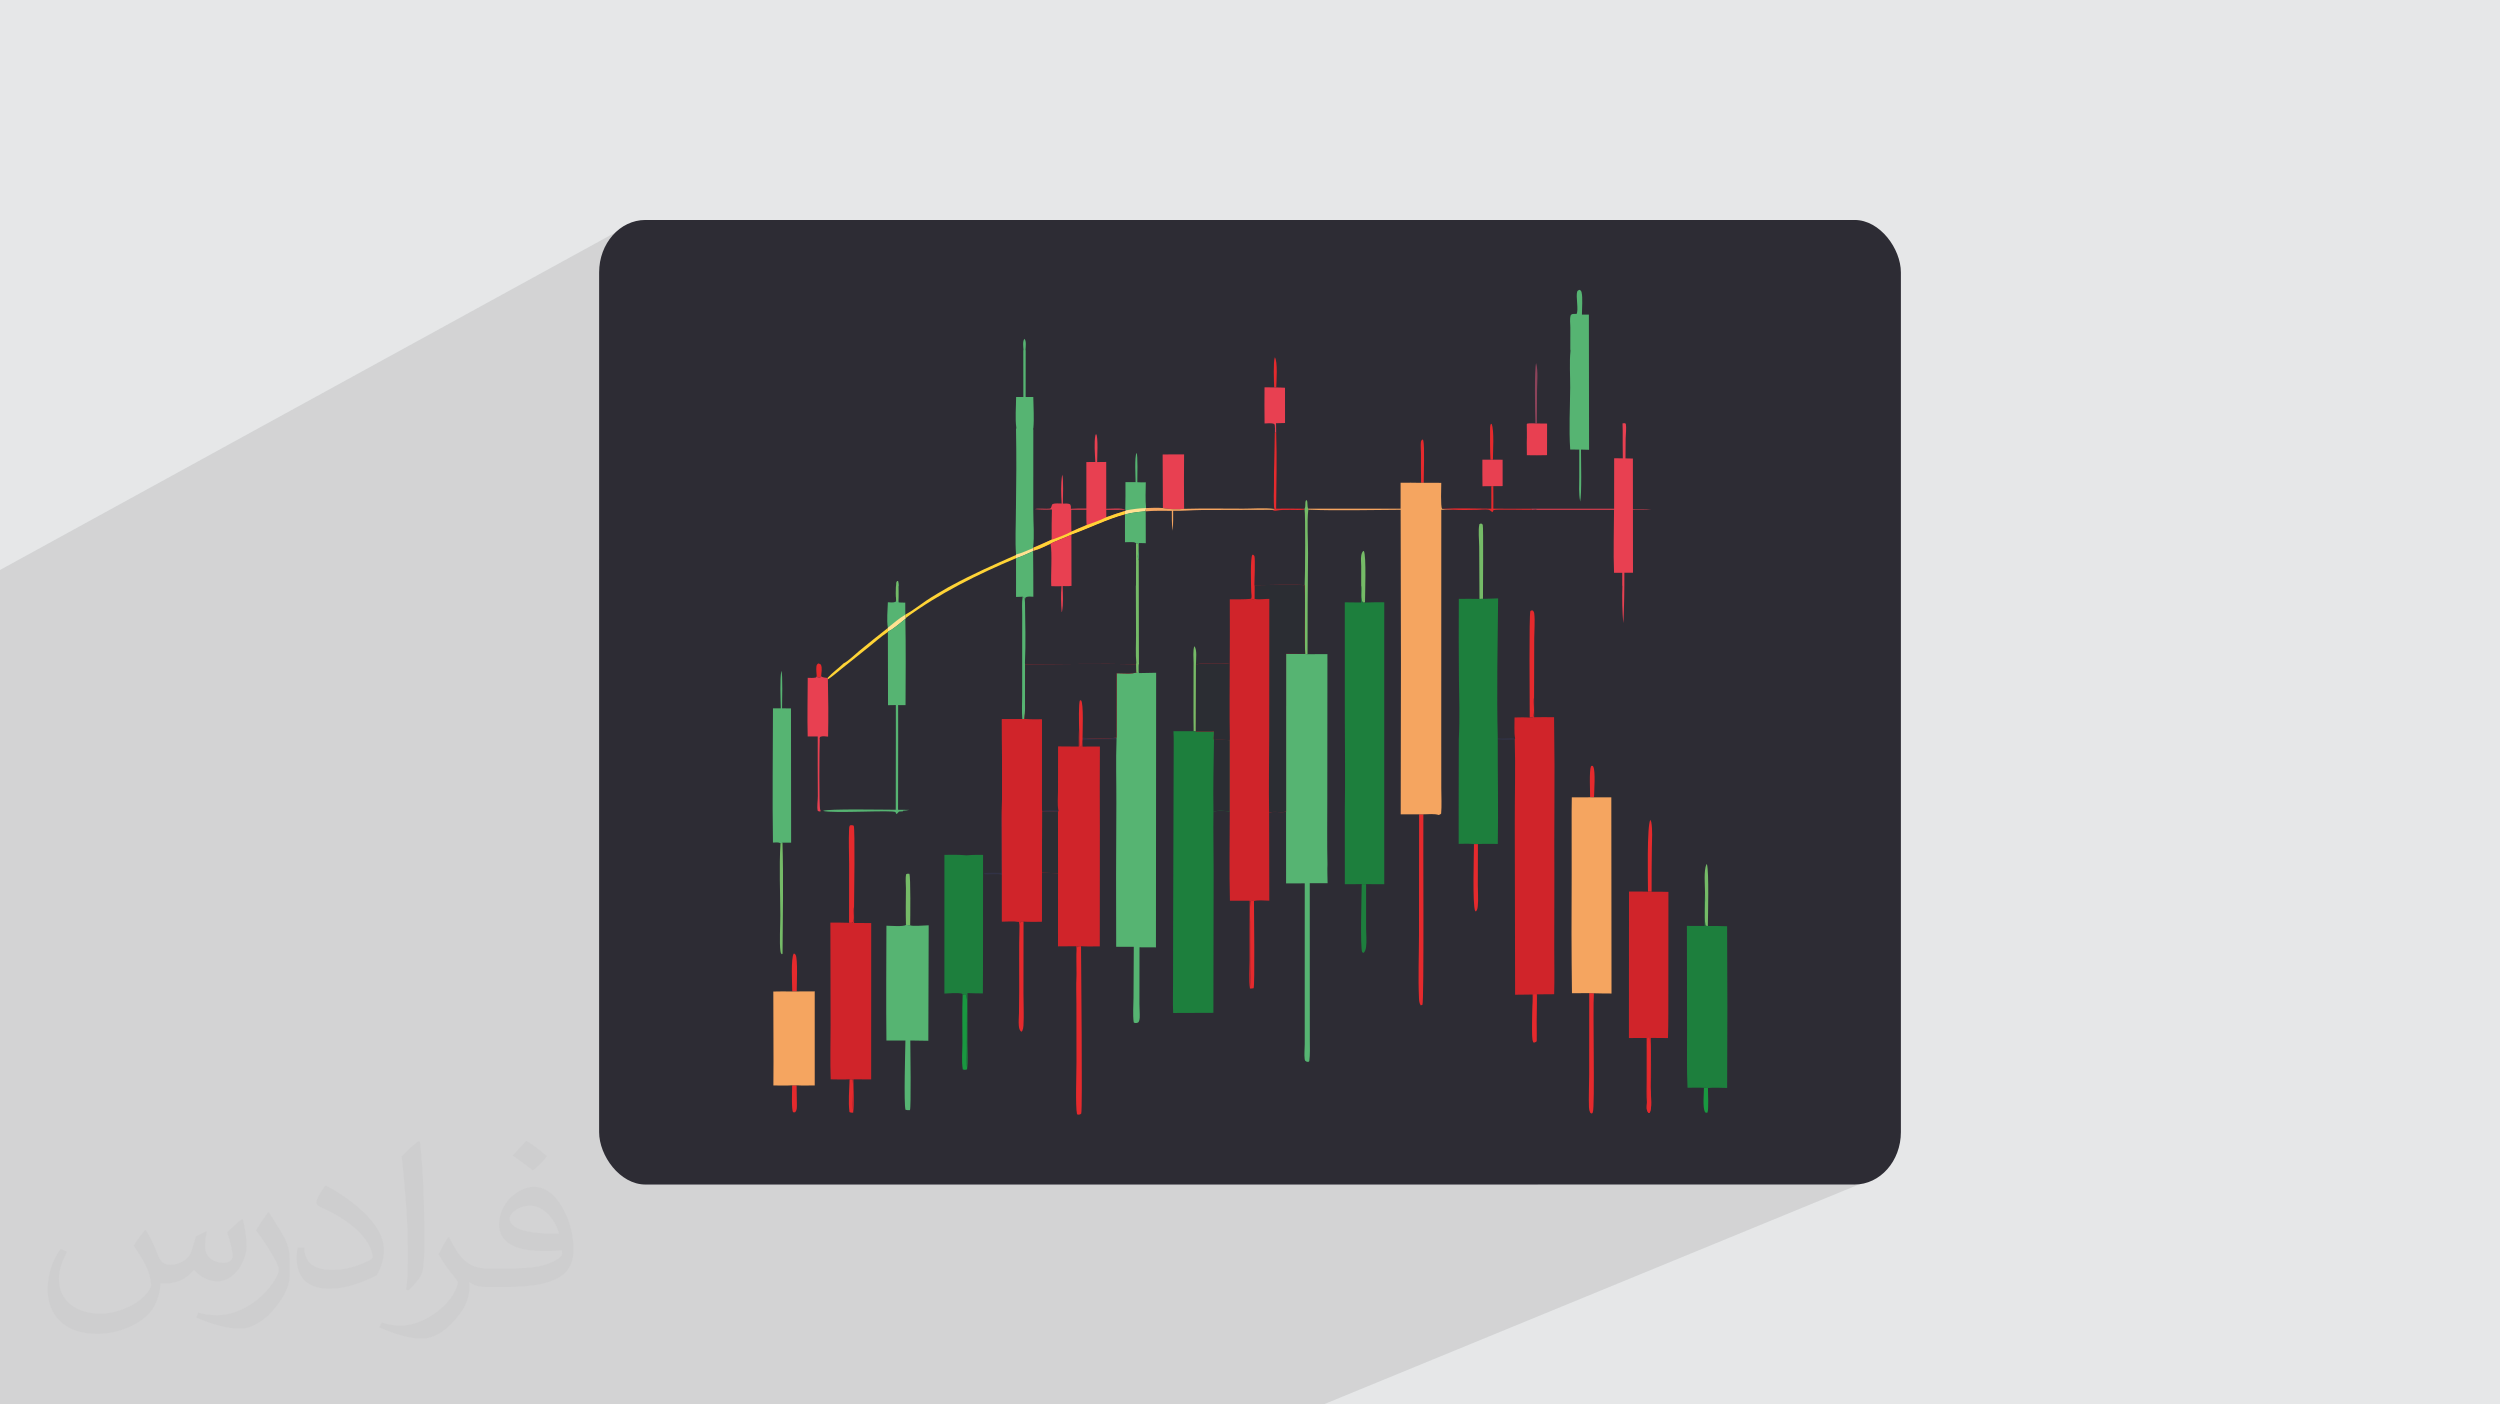 <?xml version="1.0" encoding="UTF-8"?>
<!DOCTYPE svg PUBLIC "-//W3C//DTD SVG 1.0//EN" "http://www.w3.org/TR/2001/REC-SVG-20010904/DTD/svg10.dtd">
<!-- Creator: CorelDRAW -->
<svg xmlns="http://www.w3.org/2000/svg" xml:space="preserve" width="94.192mm" height="52.917mm" version="1.0" style="shape-rendering:geometricPrecision; text-rendering:geometricPrecision; image-rendering:optimizeQuality; fill-rule:evenodd; clip-rule:evenodd"
viewBox="0 0 9404.92 5283.66"
 xmlns:xlink="http://www.w3.org/1999/xlink"
 xmlns:xodm="http://www.corel.com/coreldraw/odm/2003">
 <defs>
  <style type="text/css">
   <![CDATA[
    .fil3 {fill:#2D2C34}
    .fil11 {fill:#FFE191;fill-rule:nonzero}
    .fil15 {fill:#FFD436;fill-rule:nonzero}
    .fil14 {fill:#F5A560;fill-rule:nonzero}
    .fil12 {fill:#E84051;fill-rule:nonzero}
    .fil5 {fill:#E52A2D;fill-rule:nonzero}
    .fil16 {fill:#D0242A;fill-rule:nonzero}
    .fil7 {fill:#8C435A;fill-rule:nonzero}
    .fil8 {fill:#75BB67;fill-rule:nonzero}
    .fil10 {fill:#56B472;fill-rule:nonzero}
    .fil6 {fill:#199840;fill-rule:nonzero}
    .fil17 {fill:#2B2D33;fill-rule:nonzero}
    .fil13 {fill:#2D2C34;fill-rule:nonzero}
    .fil9 {fill:#1D7F3D;fill-rule:nonzero}
    .fil4 {fill:#313246;fill-rule:nonzero}
    .fil2 {fill:#373435;fill-opacity:0.031}
    .fil1 {fill:#2B2A29;fill-opacity:0.102}
    .fil0 {fill:#E6E7E8}
   ]]>
  </style>
 </defs>
 <g id="Layer_x0020_1">
  <polygon class="fil0" points="-0,0 9404.92,0 9404.92,5283.66 -0,5283.66 "/>
  <polygon class="fil1" points="-0,3870.75 -0,3867.21 -0,3854.7 -0,3850.6 -0,3824.77 -0,3815.14 -0,3801.63 -0,3800.02 -0,3767.59 -0,3723.25 -0,3722.24 -0,3658.14 -0,3600 -0,3594.04 -0,3486.78 -0,3473.51 -0,3469.44 -0,3456.76 -0,3315.74 -0,3311.42 -0,3272.84 -0,2144.2 2357.24,851.4 2340.98,861.31 2325.79,872.68 2311.76,885.43 2299.01,899.46 2287.64,914.65 2277.73,930.91 2269.39,948.13 2262.74,966.24 2257.86,985.09 2254.86,1004.62 2253.84,1024.71 2253.84,2104.24 3853.95,1274.6 3856.41,1278.4 3857.99,1283.05 3858.84,1288.28 3859.13,1293.87 3859.02,1299.58 3858.68,1305.17 3858.27,1310.41 3857.97,1315.05 3858.6,1319.48 3858.47,1493.48 3887.18,1493.39 3887.28,1500.66 3887.44,1507.98 3887.65,1515.35 3887.88,1522.75 3888.12,1530.18 3888.36,1537.64 3888.58,1545.11 3888.76,1552.59 3888.91,1560.07 3888.99,1567.53 3888.99,1574.97 3888.91,1582.38 3888.72,1589.76 3888.42,1597.1 3887.98,1604.38 3887.39,1611.6 3896.24,1611.74 3905.11,1611.82 3913.97,1611.83 3922.84,1611.79 3931.73,1611.71 3940.61,1611.59 3949.5,1611.44 3958.4,1611.27 3967.28,1611.08 3976.18,1610.9 3985.07,1610.71 3993.95,1610.54 4002.84,1610.38 4011.73,1610.25 4020.59,1610.16 4029.46,1610.11 4270.05,1609.67 4795.93,1343.92 4797.84,1347.52 4799.4,1352.37 4800.65,1358.3 4801.6,1365.14 4802.3,1372.73 4802.77,1380.89 4803.03,1389.47 4803.13,1398.28 4803.08,1407.18 4802.91,1415.99 4802.67,1424.53 4802.36,1432.65 4802.03,1440.19 4801.7,1446.96 4801.41,1452.81 4801.17,1457.57 4805.29,1457.68 4809.41,1457.77 4813.53,1457.86 4817.67,1457.97 4821.79,1458.09 4825.91,1458.25 4830.03,1458.45 4834.14,1458.71 4834.25,1591.34 4800.67,1608.11 4801.02,1627.51 4801.56,1645.3 4801.84,1657.68 5938.29,1091.84 5939.63,1091.26 5941,1090.74 5942.37,1090.26 5944,1091.23 5945.36,1092.16 5946.49,1093.1 5947.41,1094.09 5948.17,1095.23 5948.82,1096.55 5949.38,1098.12 5949.91,1099.99 5951.37,1108.29 5952.16,1118.17 5952.43,1129.13 5952.33,1140.7 5952,1152.41 5951.59,1163.75 5951.27,1174.25 5951.16,1183.43 5977.34,1183.54 5977.93,1653.77 6103.86,1592.75 6105.97,1592.43 6107.7,1592.15 6109.16,1591.96 6110.47,1591.91 6111.73,1592.06 6113.05,1592.46 6114.54,1593.17 6116.31,1594.22 6117.07,1600.82 6117.4,1607.64 6117.39,1614.6 6117.15,1621.62 6116.76,1628.68 6116.33,1635.67 6115.93,1642.55 6115.68,1649.25 6115.52,1658.65 6115.44,1668.05 6115.41,1677.46 6115.41,1686.87 6115.4,1696.27 6115.36,1705.68 6115.26,1715.08 6115.07,1724.48 6142.89,1725.04 6143.05,1915.11 6151.47,1915.17 6160.01,1915.14 6168.62,1915.08 6177.27,1915.07 6185.89,1915.17 6194.47,1915.43 6202.95,1915.93 6211.3,1916.73 6143.11,1949.19 6143.26,2154.56 6110.85,2169.84 6110.86,2178.29 6110.83,2190.13 6110.77,2201.98 6110.68,2213.82 6110.55,2225.66 6110.38,2237.5 6110.17,2249.34 6109.93,2261.19 6109.66,2273.03 6109.34,2284.86 6109,2296.7 6108.61,2308.55 6108.19,2320.38 6107.74,2332.22 6107.25,2344.05 5771.5,2500.98 5771.17,2622.94 5771.42,2698.26 5780.78,2698.17 5790.14,2698.06 5799.52,2697.95 5808.89,2697.86 5818.26,2697.81 5827.63,2697.84 5836.99,2697.97 5846.35,2698.21 5846.51,2709.38 5846.67,2720.56 5846.82,2731.73 5846.95,2742.92 5847.09,2754.09 5847.21,2765.26 5847.32,2776.45 5847.43,2787.62 5847.53,2798.79 5847.62,2809.98 5847.71,2821.15 5847.78,2832.33 5847.85,2843.51 5847.91,2854.68 5847.96,2865.86 5848.01,2877.03 5848.05,2888.22 5848.07,2899.39 5848.09,2910.56 5848.11,2921.75 5848.11,2932.92 5848.11,2944.1 5848.11,2944.77 5988.81,2880.56 5990.24,2881.09 5991.25,2881.42 5991.95,2881.66 5992.44,2881.89 5992.79,2882.22 5993.12,2882.73 5993.52,2883.52 5994.08,2884.71 5995.52,2888.71 5996.66,2893.82 5997.53,2899.91 5998.16,2906.83 5998.57,2914.43 5998.79,2922.55 5998.84,2931.04 5998.77,2939.76 5998.58,2948.56 5998.33,2957.27 5998.02,2965.76 5997.69,2973.87 5997.37,2981.45 5997.08,2988.35 5996.85,2994.41 5996.72,2999.5 6061.75,2999.63 6061.9,3149.86 6208.6,3083.93 6211.21,3090.65 6211.76,3090.4 6213.54,3102.67 6214.63,3115.13 6215.17,3127.74 6215.29,3140.44 6215.13,3153.15 6214.81,3165.82 6214.47,3178.39 6214.26,3190.8 6214.17,3201.03 6214.06,3211.28 6213.95,3221.52 6213.84,3231.77 6213.73,3242.01 6213.63,3252.26 6213.52,3262.5 6213.43,3272.75 6213.34,3282.99 6213.27,3293.23 6213.22,3303.48 6213.18,3313.72 6213.16,3323.97 6213.17,3334.2 6213.2,3342.63 6419.45,3251.16 6421.62,3252.23 6422.96,3258.82 6424.03,3268.24 6424.88,3280.11 6425.52,3294.05 6425.97,3309.67 6426.26,3326.6 6426.4,3344.46 6426.41,3362.85 6426.33,3381.4 6426.18,3399.73 6425.96,3417.46 6425.72,3434.19 6425.47,3449.57 6425.23,3463.19 6425.03,3474.68 6424.88,3483.66 6433.96,3483.58 6443.02,3483.55 6452.07,3483.56 6461.12,3483.62 6470.16,3483.74 6479.21,3483.92 6488.27,3484.17 6497.33,3484.49 6497.44,3503.51 6497.55,3522.52 6497.65,3541.53 6497.74,3560.54 6497.83,3579.54 6497.91,3598.55 6497.98,3617.56 6498.04,3636.57 6498.1,3655.59 6498.15,3674.6 6498.19,3693.61 6498.23,3712.62 6498.26,3731.62 6498.28,3750.63 6498.29,3769.64 6498.3,3788.65 6498.3,3807.67 6498.29,3826.68 6498.28,3845.69 6498.25,3864.7 6498.22,3883.71 6498.19,3902.72 6498.14,3921.72 6498.09,3940.73 6498.04,3959.75 6497.97,3978.76 6497.9,3997.77 6497.82,4016.78 6497.73,4035.79 6497.64,4054.8 6497.54,4073.81 6497.43,4092.82 6425.94,4123.11 6426.04,4126.76 6426.3,4141.53 6426.3,4156.03 6425.9,4169.04 6424.95,4179.36 6423.31,4185.77 5782.99,4456.16 6953.87,4456.16 6973.96,4455.15 6993.49,4452.14 7012.34,4447.26 7030.45,4440.61 4978.47,5283.66 3823.42,5283.66 3686.73,5283.66 3620.46,5283.66 3619.33,5283.66 3616.33,5283.66 3603.95,5283.66 3528.69,5283.66 3442.14,5283.66 3420.39,5283.66 3415.18,5283.66 3382.33,5283.66 3112.29,5283.66 3069.72,5283.66 3008.75,5283.66 2996.16,5283.66 2691.13,5283.66 2639.72,5283.66 2639.17,5283.66 2633.58,5283.66 2621.03,5283.66 2516.48,5283.66 2485.56,5283.66 2453.53,5283.66 2436.3,5283.66 2384.47,5283.66 2331.3,5283.66 2327.23,5283.66 2323.75,5283.66 2317.03,5283.66 2305.55,5283.66 2304.48,5283.66 2265.64,5283.66 2254.58,5283.66 2244.55,5283.66 2044.79,5283.66 2003.65,5283.66 2001.15,5283.66 1965.89,5283.66 1951.4,5283.66 1919.51,5283.66 1861.24,5283.66 1848.33,5283.66 1840.8,5283.66 1839.3,5283.66 1836.71,5283.66 1782.9,5283.66 1616.06,5283.66 1613.6,5283.66 1575.39,5283.66 1531.83,5283.66 1414.69,5283.66 1393.3,5283.66 1380.16,5283.66 1347.02,5283.66 1333.23,5283.66 1329.96,5283.66 1314.35,5283.66 1311.47,5283.66 1288.61,5283.66 1238.79,5283.66 1228.57,5283.66 1225.69,5283.66 1167.09,5283.66 1101.39,5283.66 1100.31,5283.66 1071.78,5283.66 1051.62,5283.66 1018.5,5283.66 982.57,5283.66 980.14,5283.66 963.58,5283.66 960.71,5283.66 947.4,5283.66 938.72,5283.66 916.73,5283.66 903.76,5283.66 899.22,5283.66 887,5283.66 864.67,5283.66 864.12,5283.66 837.13,5283.66 821.88,5283.66 799.55,5283.66 765.89,5283.66 764.19,5283.66 735.78,5283.66 731.78,5283.66 726.83,5283.66 723.14,5283.66 716.1,5283.66 699.93,5283.66 672.43,5283.66 639.44,5283.66 632.06,5283.66 605.55,5283.66 593.17,5283.66 590.86,5283.66 582.09,5283.66 573.65,5283.66 573.02,5283.66 572.71,5283.66 570.36,5283.66 559.4,5283.66 543.26,5283.66 542.83,5283.66 536.81,5283.66 536.29,5283.66 532.04,5283.66 528.87,5283.66 516.03,5283.66 510.72,5283.66 501.91,5283.66 479.06,5283.66 453.49,5283.66 445.72,5283.66 444.87,5283.66 393.35,5283.66 389.51,5283.66 388.89,5283.66 373.17,5283.66 342.49,5283.66 328,5283.66 319.53,5283.66 319.05,5283.66 293.3,5283.66 286.99,5283.66 282.33,5283.66 280.69,5283.66 274.25,5283.66 250.77,5283.66 225.48,5283.66 223.38,5283.66 214.73,5283.66 185.57,5283.66 180.66,5283.66 173.35,5283.66 128.65,5283.66 122.83,5283.66 84.47,5283.66 44.08,5283.66 37.6,5283.66 34.44,5283.66 11.92,5283.66 -0,5283.66 -0,5278.79 -0,5274.75 -0,5259.68 -0,5255.96 -0,5255.89 -0,5213.61 -0,5198.51 -0,5189.02 -0,5164.75 -0,5150.38 -0,5135.66 -0,5128.59 -0,5122.94 -0,5121.02 -0,5112.83 -0,5097.63 -0,5091.18 -0,5082.82 -0,5082.79 -0,5066.41 -0,5060.11 -0,5058.91 -0,5053.86 -0,5050.05 -0,5036.91 -0,5032.52 -0,5032.05 -0,5019.88 -0,5019.07 -0,5016.95 -0,5006.32 -0,4998.72 -0,4991.62 -0,4988.27 -0,4982.78 -0,4981.63 -0,4980.77 -0,4974.07 -0,4967.33 -0,4967.05 -0,4961.5 -0,4951.34 -0,4948.39 -0,4944.97 -0,4943.28 -0,4941.27 -0,4939.6 -0,4937.65 -0,4937.61 -0,4936.15 -0,4925.96 -0,4919.62 -0,4915.26 -0,4915.2 -0,4914.38 -0,4912.15 -0,4908.02 -0,4904.25 -0,4904 -0,4898.76 -0,4891.05 -0,4886.68 -0,4873.4 -0,4870.34 -0,4866.38 -0,4854.43 -0,4851.85 -0,4845.72 -0,4844.08 -0,4842.04 -0,4814 -0,4810.71 -0,4806.25 -0,4806.12 -0,4790.41 -0,4787.54 -0,4783.96 -0,4775.21 -0,4760.33 -0,4759.59 -0,4756.65 -0,4753.29 -0,4752.63 -0,4752.61 -0,4737.6 -0,4736.54 -0,4735.57 -0,4734.79 -0,4733.99 -0,4730.54 -0,4729.86 -0,4727.64 -0,4724.25 -0,4719.05 -0,4715.79 -0,4697.68 -0,4692.49 -0,4691.48 -0,4689.04 -0,4685.83 -0,4684.96 -0,4684.82 -0,4684.18 -0,4680.58 -0,4680.18 -0,4672.49 -0,4670.64 -0,4668.78 -0,4668.6 -0,4668.58 -0,4667.5 -0,4667.46 -0,4664.29 -0,4664.15 -0,4661.24 -0,4656.24 -0,4653.91 -0,4653.32 -0,4650.37 -0,4646.24 -0,4634.65 -0,4629.7 -0,4629.43 -0,4624.88 -0,4621.72 -0,4607.7 -0,4604.12 -0,4602.37 -0,4602 -0,4600.87 -0,4600.06 -0,4599.85 -0,4598.5 -0,4595.78 -0,4593.28 -0,4592.77 -0,4592.75 -0,4583.69 -0,4576.29 -0,4575.65 -0,4575 -0,4572.51 -0,4571.52 -0,4570.29 -0,4570.13 -0,4568.32 -0,4567.89 -0,4567.15 -0,4566.15 -0,4565.69 -0,4564.42 -0,4558.5 -0,4557.12 -0,4557.03 -0,4551.1 -0,4550.92 -0,4550.57 -0,4548.52 -0,4548.09 -0,4546.34 -0,4545.86 -0,4544.12 -0,4543.75 -0,4542.13 -0,4540.96 -0,4539.97 -0,4537 -0,4534.89 -0,4534.72 -0,4533.59 -0,4525.2 -0,4502.47 -0,4499.95 -0,4497.41 -0,4495.18 -0,4479.42 -0,4477.21 -0,4475.45 -0,4463.87 -0,4459.89 -0,4457.27 -0,4447.04 -0,4432.07 -0,4428.86 -0,4425.78 -0,4424.89 -0,4415.49 -0,4412.32 -0,4400.89 -0,4400.17 -0,4398.35 -0,4392.39 -0,4391.59 -0,4390.03 -0,4384.93 -0,4380.16 -0,4345.1 -0,4342.95 -0,4331.21 -0,4327.71 -0,4324.85 -0,4323.92 -0,4321.8 -0,4311.29 -0,4307.22 -0,4301.91 -0,4301.38 -0,4298.79 -0,4297.67 -0,4296.05 -0,4290.06 -0,4288.61 -0,4283.88 -0,4275.49 -0,4275.02 -0,4272.85 -0,4272.18 -0,4268.01 -0,4221.5 -0,4217.52 -0,4195.45 -0,4185.83 -0,4181.11 -0,4179.26 -0,4175.21 -0,4175.14 -0,4174.5 -0,4174.48 -0,4173.82 -0,4168.14 -0,4162.88 -0,4161.07 -0,4160.1 -0,4159.48 -0,4157.8 -0,4157.68 -0,4157.47 -0,4155.9 -0,4149.97 -0,4144.48 -0,4139.31 -0,4137.8 -0,4133.18 -0,4123.79 -0,4123.3 -0,4122.52 -0,4121.47 -0,4119.99 -0,4115.96 -0,4111.68 -0,4109.58 -0,4107.91 -0,4101.96 -0,4096.55 -0,4088.8 -0,4085.2 -0,4082.01 -0,4081.54 -0,4079.52 -0,4074.99 -0,4071.95 -0,4067.44 -0,4066.29 -0,4061.84 -0,4060.58 -0,4059.92 -0,4057.01 -0,4048.94 -0,4048.54 -0,4043.05 -0,4041.16 -0,4039.97 -0,4039.83 -0,4031.33 -0,4030.49 -0,4029.86 -0,4028.47 -0,4027.45 -0,4026.8 -0,4025.87 -0,4023.81 -0,4021.45 -0,4021.41 -0,4021.15 -0,4018.69 -0,4018.31 -0,4016.75 -0,4016.63 -0,4016.41 -0,4014.31 -0,4012.22 -0,4011.53 -0,4011.43 -0,4011 -0,4010.82 -0,4007.34 -0,4005.99 -0,4004.63 -0,4004.05 -0,4002.29 -0,4001.76 -0,4000.95 -0,4000.7 -0,3999.09 -0,3996.12 -0,3995.79 -0,3994.68 -0,3992.03 -0,3990.94 -0,3989.8 -0,3989.45 -0,3969.55 -0,3961.88 -0,3957.78 -0,3957.31 -0,3952.65 -0,3951.88 -0,3950.39 -0,3938.5 -0,3936.16 -0,3936.1 -0,3934.67 -0,3904.3 -0,3902.65 -0,3901.33 -0,3898.67 -0,3896.22 -0,3894.47 -0,3886.45 -0,3884.91 -0,3883.58 -0,3881.08 -0,3875.01 -0,3872.16 "/>
  <path class="fil2" d="M548.54 4627.69c17.95,27.21 29.6,53.36 40.96,82.43 8.45,16.91 12.93,48.09 52.57,48.09 11.61,0 28.28,-3.42 43.06,-11.61 16.63,-8.73 29.32,-21.94 35.94,-42l15.85 -53.36 38.57 -19.02 2.64 2.64c-5.27,20.09 -6.59,39.36 -6.59,54.43 0,44.63 38.57,61.56 69.22,61.56 17.95,0 34.09,-8.73 34.09,-25.11 0,-21.13 -8.98,-57.06 -20.62,-89.29 17.95,-17.95 35.94,-35.94 56.53,-50.47l3.17 1.6c8.98,38.04 14,75.56 14,100.66 0,24.57 -10.83,51.79 -19.81,69.49 -18.49,34.87 -51.25,62.62 -90.87,62.62 -30.1,0 -63.65,-15.07 -86.66,-43.06l-1.32 0c-21.66,26.96 -55.22,51.25 -108.86,51.25l-16.63 0c-2.64,35.41 -10.29,60.49 -21.94,82.95 -31.95,62.34 -126.81,106.47 -216.1,106.47 -124.17,0 -186.51,-71.59 -186.51,-166.96 0,-58.91 19.27,-113.6 48.88,-152.42l24.29 10.04c-18.49,35.41 -30.91,68.68 -30.91,101.45 0,89.29 72.66,131.83 156.4,131.83 77.68,0 173.83,-49.41 191.28,-106.72 -6.59,-62.62 -30.1,-91.93 -66.04,-148.99 10.83,-19.02 24.83,-38.04 42.28,-58.38l3.17 0 0 0 0 0 -0.02 -0.09zm1432.13 -336.04c26.15,16.39 51.79,35.66 76.87,57.85 -14,19.81 -31.45,37.79 -53.11,53.64 -25.11,-20.34 -50.19,-37.79 -75.84,-56.27 17.42,-19.55 34.62,-38.29 52.04,-55.22l0 0 0 0 0 0 0 0 0 0 0.03 0zm13.47 244.11c-42.28,0 -76.87,27.75 -76.87,48.34 0,44.13 84.53,57.85 185.72,57.31 -12.68,-51.79 -57.06,-105.68 -108.86,-105.68l0.01 0.03zm-94.86 236.19c54.96,0 103.04,-1.6 139.74,-10.83 40.96,-10.29 75.56,-30.91 75.56,-45.17 0,-3.7 0,-8.19 -1.32,-11.89 -22.98,2.11 -49.41,2.11 -72.38,2.11 -74.49,0 -131.55,-16.91 -154.02,-58.66 -5.55,-11.61 -9.51,-24.57 -9.51,-39.36 0,-40.43 17.42,-79.79 48.09,-107 25.61,-22.45 53.89,-36.44 82.67,-36.44 52.04,0 93.51,41.75 122.57,107.54 15.85,35.94 26.68,77.4 26.68,129.72 0,34.87 -9.51,64.19 -31.17,85.85 -40.43,39.11 -114.92,53.89 -229.04,53.89l-51.79 0 0 0 -13.47 0c-28.28,0 -48.62,-5.02 -64.72,-17.42l-2.64 0c0.79,6.59 1.32,12.93 1.32,19.02 0,25.61 -8.45,58.38 -25.61,84.53 -50.72,75.3 -105.68,108.04 -153.24,108.04 -48.09,0 -107,-18.49 -160.11,-42.54l9.51 -18.49c17.17,7.13 40.96,11.89 73.7,11.89 85.85,0 198.66,-82.43 212.66,-163 -3.17,-6.59 -8.98,-15.32 -17.17,-24.57 -25.11,-29.85 -40.96,-54.68 -55.75,-80.83 12.68,-25.11 24.29,-45.17 35.13,-63.4l4.49 -0.53c36.72,74.77 69.99,117.55 144.23,117.55l11.61 0 0 0 53.89 0 0 0 0 0 0 0 0 0 0 0 0.09 0.01zm-371.98 79c6.34,-34.34 6.87,-72.91 6.87,-108.86l0 -53.36c0,-99.6 -12.68,-244.36 -22.98,-338.68 17.95,-19.27 43.06,-42 62.87,-57.31l5.81 1.6c13.47,118.62 16.63,256 16.63,383.06 0,33.3 -1.32,65.79 -4.49,89.55 -1.85,30.1 -19.27,52.83 -56.53,87.7l-8.19 -3.7zm-382.8 -157.19c1.85,46.77 24.83,83.49 105.15,83.49 49.93,0 92.19,-12.93 138.96,-35.13 8.45,-3.7 12.93,-8.73 12.93,-12.93 0,-29.32 -22.45,-68.15 -60.23,-103.55 -36.72,-33.3 -85.34,-62.62 -130.76,-82.18 -15.6,-6.59 -20.62,-13.47 -20.62,-20.09 0,-13.47 17.95,-41.75 32.77,-62.09l5.02 -0.53c52.04,27.21 110.17,67.64 153.24,112.53 39.11,41.47 63.4,83.49 63.4,129.19 0,33.81 -10.29,65.51 -26.96,95.11 -57.06,28.79 -117.83,50.72 -178.06,50.72 -73.17,0 -123.1,-34.34 -123.1,-114.92 0,-8.73 0,-22.19 3.17,-39.64l25.11 0 0 0 0 0 0 0 0 0 0 0 -0.02 0zm-132.37 -132.9l45.45 73.45c16.63,27.21 32.23,56.81 32.23,103.55l0 59.7c0,48.34 -30.91,100.13 -80.83,151.38 -39.11,34.62 -73.7,49.41 -105.68,49.41 -47.55,0 -101.98,-14.79 -164.85,-41.75l7.13 -18.49c19.81,5.27 42.79,9.77 71.06,9.77 90.36,-0.53 182.8,-66.57 225.08,-147.15 5.02,-9.26 6.87,-17.95 6.87,-24.04 0,-9.26 -5.02,-19.55 -8.98,-28.79 -22.98,-43.31 -48.62,-82.95 -76.87,-119.68 14.79,-23.25 29.6,-45.7 45.7,-67.9l3.7 0.53 0 0 0 0 0 0 0 0 0 0 -0.02 0.01z"/>
  <g id="_2917986320176">
   <rect class="fil3" x="2253.84" y="827.5" width="4897.23" height="3628.66" rx="174.24" ry="197.21"/>
   <g>
    <path class="fil4" d="M5634.52 2777.05c21.17,3.53 43.85,-1.96 65.2,1.31l-1.33 4c-21.05,0.11 -43.09,1.61 -63.99,-0.68l0.12 -4.63z"/>
    <path class="fil4" d="M4200.18 2774.64l0.26 7.04c-42.56,-1.1 -85.89,-0.09 -128.44,1.73l0.48 -7.63c31.57,2.59 98.09,4.2 127.7,-1.14z"/>
    <path class="fil5" d="M4793.42 1457.46c-0.99,-20.27 -3.76,-99.07 2.51,-113.55 11.16,15.62 6.28,91.48 5.24,113.66l-7.75 -0.11z"/>
    <path class="fil6" d="M6410.18 4092.34l15.01 0.6c0.04,16.61 3.57,82.02 -1.88,92.83 -4.93,0.77 -4.84,0.89 -9.07,-1.75 -9.58,-17.7 -4.06,-69.01 -4.06,-91.68z"/>
    <path class="fil5" d="M5605.6 1609.42c0.3,-5.82 0.66,-9.7 2.94,-15.18l3.17 0.93c10.09,24.94 4.56,104.76 4.59,134.22l-9.32 -0.05c-1.93,-37.2 -1.33,-74.63 -1.43,-111.88l0.05 -8.04z"/>
    <path class="fil7" d="M5776.08 1592.14c-1.19,-31.1 -4.21,-207.77 2.8,-226.04 8.19,31.09 3.69,69.57 3.45,101.77l-0.63 125.18c-11.89,0.09 -25.74,-1.06 -37.31,1.4l1.68 -1.66c8.85,-2.81 20.74,-0.97 30.01,-0.65z"/>
    <path class="fil5" d="M3196.15 4060.2c4.41,-0.09 8.45,-1.38 11.82,1.64 3.71,41.23 -2.18,82.94 1.64,124.12 -5.45,-0.07 -9.03,0.12 -13.99,-2.45 -4.8,-38.9 -0.73,-83.98 0.53,-123.31z"/>
    <path class="fil5" d="M5346.1 1816.44c-0.54,-36.99 -0.7,-73.98 -0.47,-110.97 0.02,-13.39 -1.85,-28.02 -0.42,-41.2 0.62,-5.7 1.73,-6.86 5.35,-11.04 3.9,2.08 2.77,0.59 4.05,5.05 5.16,17.81 1.37,130.2 1.39,157.86l-9.91 0.3z"/>
    <path class="fil5" d="M2980.15 4082.97l16.67 0.06c0.03,23.25 0.8,46.46 0.98,69.7 0.08,10.77 1.16,23.7 -6.82,31.79l-7.15 -0.22c-7.24,-7.58 -3.8,-85.55 -3.68,-101.34z"/>
    <path class="fil5" d="M5981.96 2999.37c-0.02,-23.8 -3.75,-99.43 3.23,-116.63l3.62 -2.18c4.43,1.76 3.46,0.4 5.26,4.15 8.56,18 3.07,90.53 2.65,114.79l-14.76 -0.13z"/>
    <path class="fil5" d="M5610.23 1829.1l7.46 -0.16c0.45,28.23 0.5,56.46 0.17,84.7l143 0.24 1.84 3.82c-25.95,1.07 -130.57,-2.56 -144.26,1.2 -1.19,3.91 -1.33,4.95 -4.42,7.83 -4.73,-3.96 -9.67,-8.78 -16.03,-9.56 -12.64,-1.53 -27.98,0.58 -40.83,0.81 -30.05,0.55 -60.84,1.27 -90.83,-0.44 -13.84,-1.63 -27.21,0.33 -40.91,-3.41 61,-3.49 123.79,-0.5 184.94,-0.49l-0.13 -84.54z"/>
    <path class="fil5" d="M2980.47 3730.02c-0.11,-23.27 -5.99,-128.46 5.79,-142.87 4.39,0.89 4.45,1.32 6.79,4.99 8.7,13.68 4.15,113.49 4.21,137.64l-16.79 0.24z"/>
    <path class="fil8" d="M6414.14 3355.96c-0.05,-28.43 -5.25,-78.69 5.31,-104.8l2.17 1.07c7.86,26.92 3.84,190.93 3.27,231.43 -3.7,0.06 -5.92,-0.59 -9.33,-1.98 -5.14,-40.73 0.44,-84.43 -1.42,-125.72z"/>
    <path class="fil8" d="M5120.79 2203.4l0.05 -73.48c-0.12,-12.83 -1.9,-26.38 -0.01,-39.08 1,-6.75 2.83,-12.91 7.51,-17.93l2.65 0.28c9.61,17.76 4.15,165.47 4.08,193.51l-7.37 0.24c-11.01,-8.93 -4.39,-46.83 -6.59,-61.58 -0.1,-0.65 -0.21,-1.31 -0.32,-1.96z"/>
    <path class="fil8" d="M4490.2 2493.09c0.1,-16.44 -3.3,-48.14 3.24,-62.4 10.77,15.41 5.6,48.34 5.8,66.77l-0.4 254.18 -8.41 -0.89c-1.55,-73.55 0.27,-147.31 -0.4,-220.89 0.38,-12.22 0.13,-24.53 0.17,-36.77z"/>
    <path class="fil5" d="M4801.02 1627.51c3.23,94.84 0.61,191.07 -0.22,286.02 35.59,0.02 71.31,-0.69 106.88,0.3l0.11 3.39c-32.89,3.76 -74.49,-2.36 -105.35,3.66 -7.88,1.54 -9.81,0.22 -16.95,-3.02 3.11,-0.16 6.22,-0.56 9.32,-0.86l-1.09 -2.44c-5.12,-30.44 -1.72,-66.23 -1.42,-97.39l2.31 -189.97 0.63 0.11 5.79 0.19z"/>
    <path class="fil8" d="M3408.2 3479.37c-1.31,-45.94 -0.42,-92.02 -0.13,-137.98 0.1,-16.46 -2.76,-37.21 1,-53.01 5.06,-2.06 6.41,-1.81 11.9,-1.15 5.25,8.71 3.55,170.46 3.02,193.87l-15.79 -1.73z"/>
    <path class="fil5" d="M6199.66 3354.36c-0.26,-41.19 -4.45,-249.28 8.94,-270.43l3.16 8.13 0 -1.66c5.8,32.39 2.8,67.58 2.51,100.4 -0.48,54.6 -1.41,109.29 -0.99,163.88l-13.61 -0.32z"/>
    <path class="fil8" d="M2936.16 3173.24c2.45,-1.27 4.95,-2.14 7.54,-3.1 4.1,137.5 1.05,279.86 0.22,417.67l-2.44 2.08c-4.25,-3.17 -4.69,-6.24 -5.4,-11.34 -4.55,-32.59 -0.41,-98.16 -0.54,-134.17 -0.32,-89.03 -4.82,-182.58 0.62,-271.14z"/>
    <path class="fil5" d="M5545.05 3175.43l14.83 -0.14 -0.34 156.07c-0.04,25.22 2.43,52.06 -0.1,77.07 -0.71,7.07 -1.71,14.77 -6.7,20.14l-3.18 -1.12c-10.74,-22.99 -4.63,-213.05 -4.51,-252.03z"/>
    <path class="fil5" d="M3078.21 2495.67c3.51,1.33 8.71,2.1 10.3,5.66 5.26,11.83 1.66,30.02 0.57,42.67 -2.37,4.81 -2.01,3.71 -6.59,5.45 -6.32,-0.91 -6.2,-0.37 -9.99,-5.41 -0.81,-11.28 -2.35,-23.41 -1.36,-34.67 0.65,-7.36 1.44,-8.94 7.07,-13.7z"/>
    <path class="fil8" d="M5565.74 2253.12l-1.05 -196.36c-0.15,-24.6 -4.38,-61.59 0.63,-84.86 4.51,-2.79 4.38,-2.52 9.64,-1.56 1.07,1.41 2.48,2.61 3.2,4.21 2.67,6.04 0.69,255.04 0.71,278.35l-13.12 0.22z"/>
    <path class="fil9" d="M5122.71 3325.91l16.52 0.2c0.34,55.17 0.33,110.34 -0.02,165.5 -0.04,22.98 2.94,49.08 -0.18,71.61 -1.18,8.5 -3.16,14.81 -8.66,21.42l-5.96 -2.44c-7.87,-17.04 -2.05,-217.99 -1.71,-256.29z"/>
    <path class="fil6" d="M3621.42 3742.1c5.42,-1.37 8.17,-3.46 13.23,-0.6 5.99,22.75 3.04,50.86 3.01,74.43l-0.28 134.3c-0.06,23.65 -1.5,48.57 0.75,72.09 -0.69,0.4 -1.32,0.92 -2.06,1.19 -4.12,1.51 -10.5,1.5 -14.24,-0.75 -4.88,-30.71 -1.31,-66.67 -1.29,-97.94 0.04,-60.8 -1.29,-121.97 0.88,-182.71z"/>
    <path class="fil5" d="M4702.19 3718.99c2.67,-28.67 0.93,-58.8 0.91,-87.63l-0.28 -159.56c-0.1,-26.56 -1.61,-53.98 1.01,-80.4 4.61,-3.46 8.01,-2.16 13.6,-1.95 0.02,34.42 3.63,318.16 -1.33,328.28 -4.74,0.81 -9.09,1.24 -13.91,1.25z"/>
    <path class="fil8" d="M4907.68 1913.82c0.36,-0.68 0.79,-1.33 1.08,-2.05 3.79,-9.51 -0.47,-20.36 4.38,-29.73l3.4 0.16c3.93,10.01 0.21,22.66 5.16,31.42l0.22 3.85c-5.67,41.42 -0.79,118.56 -1.06,163.59 -1.3,126.66 -1.96,253.32 -1.93,379.96l-9.07 -0.86c-3.34,-86.23 1.25,-172.75 -1.63,-258.99 1.79,-29.53 3.06,-274.51 -0.46,-283.97l-0.11 -3.39z"/>
    <path class="fil5" d="M5754.81 2699.45c-0.06,-43.69 -3.09,-390.41 2.52,-400.9 4.24,-2.23 3.8,-2.8 8.85,-1.98 3.81,4.02 5.1,6.66 5.75,12.25 3.18,27.53 -0.13,64.79 -0.16,93.23l-0.59 220.89c-4.85,20.34 5.27,58.95 -5.37,75.31 -4.19,1.43 -6.59,1.76 -10.99,1.21z"/>
    <path class="fil5" d="M3835.26 3489.96c1.31,-7.7 1.04,-14.9 3.64,-22.41 5.04,-2.72 5.88,-2.13 11.64,-1.33l-0.29 269.08c-0.09,40.5 2.39,82.73 0.02,123.04 -0.43,7.43 -1.65,13.77 -4.68,20.55l-3.7 2.53c-7.09,-6.29 -8.38,-14.37 -9.19,-23.64 -1.32,-15.08 0.39,-31.35 0.68,-46.51l0.84 -85.74c0.62,-78.37 -1.4,-157.29 1.04,-235.57z"/>
    <path class="fil10" d="M3371.94 2201.4c0.39,-6.03 -0.27,-10.57 3.07,-15.75l3.67 0.88 2.26 10.74 0.07 7.44 0.06 60.97 25.45 0.61 0.1 45.61 0.08 13.47 -0.8 2.64c-19.99,15.83 -41.93,36.26 -64.73,47.63l-1.73 -12.77 0.67 -1.32c-5.18,-29.18 -0.65,-66.06 0,-95.85 9.54,0.37 20.29,2.05 29.23,-1.69l2.24 -6.48c-2.31,-16.45 -1.06,-34.15 -1.07,-50.76l1.44 -5.36z"/>
    <path class="fil8" d="M3371.94 2201.4c0.39,-6.03 -0.27,-10.57 3.07,-15.75l3.67 0.88c-0.31,17.94 5.1,61.71 -2.14,76.33l-2.65 -0.36 -2.33 -4.98c-2.31,-16.45 -1.06,-34.15 -1.07,-50.76l1.44 -5.36z"/>
    <path class="fil11" d="M3406.61 2311.9l0.08 13.47 -0.8 2.64c-19.99,15.83 -41.93,36.26 -64.73,47.63l-1.73 -12.77 0.67 -1.32c21.47,-17.19 42.68,-35.82 66.51,-49.64z"/>
    <path class="fil5" d="M3194.13 3471.59l0.27 -220.16c-0.13,-42.98 -2.2,-86.91 -0.26,-129.77 0.27,-6.09 0.03,-11.8 3.59,-16.87 5.78,-0.64 8.67,-1.28 14.01,1.58 5.37,8.93 1.6,271.02 1.25,305.69 -0.31,1.41 -0.66,2.8 -0.94,4.19 -3.16,15.41 5.18,43.88 -5.15,55.26 -4.6,0.75 -8.15,0.68 -12.77,0.09z"/>
    <path class="fil5" d="M5978.54 3736.11c5.5,0.12 12.25,-0.43 17.6,0.5 -4.45,65.17 4.61,427.63 -4.09,448.07 -1.7,3.95 -0.71,2.53 -5.18,4.4l-4.51 -3.03c-3.14,-6.59 -4.43,-12.5 -4.72,-19.82 -1.63,-40.55 0.76,-82.12 0.72,-122.8l0.19 -307.32z"/>
    <path class="fil12" d="M5616.3 1729.39c12.18,-0.14 24.33,-0.39 36.5,0.1l0.09 99.17 -35.21 0.28 -7.46 0.16 -33.15 0.11c-0.77,-33.25 -0.28,-66.61 -0.38,-99.87l30.28 0 9.32 0.05z"/>
    <path class="fil12" d="M5781.7 1593.05c12.79,0.13 25.59,0.08 38.37,0.41l-0.17 118.79c-25.27,0.72 -50.56,0.79 -75.85,0.19l-0.42 -48.87c1.12,-22.21 0.15,-44.89 0.07,-67.15l0.68 -1.98c11.57,-2.46 25.42,-1.31 37.31,-1.4z"/>
    <path class="fil13" d="M3381 2204.71c33.94,-0.17 164.18,-5.93 186.27,4.61 -27.97,16.36 -56.31,32.39 -83.22,50.46 -25.5,17.11 -50.57,37.38 -77.43,52.11l-0.1 -45.61 -25.45 -0.61 -0.06 -60.97z"/>
    <path class="fil12" d="M4793.42 1457.46l7.75 0.11c10.97,0.31 22.02,0.37 32.97,1.14l0.11 132.63 -33.87 0.84 0.64 35.33 -5.79 -0.19 0.67 -18.81c0.04,-5.84 0.6,-8.36 -2.35,-13.52 -10.76,-4.57 -24.64,-2.1 -36.3,-1.92 -0.84,-45.29 -0.35,-90.73 -0.16,-136.03l36.33 0.43z"/>
    <path class="fil5" d="M5338.61 3063.54l16.04 -0.06c-1.22,83.58 3.18,704.6 -3.57,716.74l-6.5 1.82c-5.28,-7.68 -6.02,-17.48 -6.44,-26.61 -3.63,-79.36 -0.1,-160.36 0.07,-239.87l0.41 -452.03z"/>
    <path class="fil5" d="M4049.65 3672.69c2.82,-35.8 -4.09,-75.77 2.62,-110.63 4.84,-3.35 8.76,-2.34 14.5,-2.4 0.08,65.54 6.3,614.62 0.78,629.47 -5.01,4.25 -5.71,3.88 -12.38,4.27l-3.44 -1.98c-6.61,-27.33 -2.05,-156.9 -2.08,-195.38l-0.25 -218.9c0.01,-34.51 -1.69,-70.05 0.26,-104.45z"/>
    <path class="fil12" d="M3072.5 2544.04c3.79,5.04 3.67,4.5 9.99,5.41 4.58,-1.74 4.22,-0.64 6.59,-5.45 5.96,5.67 16.1,4.91 24.14,6.43l1.29 5.21c1.64,71.63 2.17,143.9 0.73,215.54 -9.61,-0.79 -20.46,-3.03 -29.55,0.69 -3.21,4.96 -2.45,5.96 -1.88,11.94 -1.22,28.2 -2.82,251.57 1.73,262.42 0.53,1.26 1.13,2.48 1.69,3.72l-1.15 2.93c-4.29,0.12 -6.21,-0.57 -9.96,-2.61 -3.49,-17.02 0.62,-37.75 0.51,-55.49 -0.52,-74.76 -0.65,-149.51 -0.4,-224.26l-37.74 0.01c-1.99,-73.33 -0.02,-147.21 0.16,-220.6 10.46,0.29 20.94,1.23 31.17,-1.29l2.68 -4.62z"/>
    <path class="fil10" d="M3405.89 2328.01c2.3,108.12 1.09,216.51 0.7,324.65l-27.83 -0.11 0.17 124.67 -0.47 269.06 42.1 0.45c-7.87,2 -15.1,2.75 -23.19,3.2l-1.2 2.37 -14.34 0.75 -7.76 8.79 -2.37 0.02c-1.68,-4.26 -1.04,-3.1 -2.89,-6.44 -5.2,-9.46 -236.87,5.87 -272.57,-4.84 12.2,-8.78 239.37,-4.21 273.54,-4.34l0.38 -264.07 0.03 -7.17 -0.09 -122.58 -29.42 0.5 -0.5 -275.48 0.97 -1.78c22.81,-11.37 44.74,-31.8 64.73,-47.63z"/>
    <path class="fil12" d="M6103.86 1592.75c6.22,-0.86 7.26,-1.86 12.45,1.47 2.67,17.27 -0.22,37.48 -0.63,55.04 -0.56,25.06 0.04,50.17 -0.61,75.23l27.82 0.56 0.16 190.07c22.27,0.32 46.22,-0.96 68.25,1.62l-68.21 0.28 0.17 237.55 -32.46 0.04c0.35,63.18 -0.84,126.33 -3.54,189.45 -4.74,-35.29 -5.36,-101.99 -3.92,-138.45l-0.59 -3.26 0.07 -47.39 -30.83 -0.12c-3.14,-78.57 -0.16,-158.37 -0.03,-237.07l-289.45 -0.02 -5.96 -1.12 -13.84 1.08 -1.84 -3.82 311.38 0.07 0.17 -190.08 32.61 0.45c-0.89,-34.54 -0.36,-69.23 -0.48,-103.78 0.05,-9.27 -0.39,-18.54 -0.68,-27.79z"/>
    <path class="fil10" d="M2937.27 2664.68c-0.7,-33.16 -3.96,-111.34 2.12,-140.6 5.82,7.31 2.72,122.51 2.72,140.7l33.52 0.13 0.54 505.12 -32.46 0.12c-2.59,0.96 -5.09,1.83 -7.54,3.1l-1.74 -2.03c-7.47,-3.3 -18.49,-1.64 -26.61,-1.47 -2.71,-168.21 -0.04,-336.85 0.08,-505.11l29.38 0.04z"/>
    <path class="fil10" d="M5925.65 1180.81l5.21 0.35c8.68,-13.54 -3.3,-66.09 2.52,-84.15 1.37,-4.24 5.36,-5.47 9,-6.75 4.75,2.71 6.16,4.28 7.54,9.74 4.92,19.61 1.1,61.15 1.25,83.43l26.18 0.11 0.64 508.59c-10.1,-0.22 -20.27,-0.24 -30.35,-0.84 0.03,25.88 3.43,180.69 -3.4,192.09l1 2.78 0.93 -4.62 -1.92 2.76c-5.36,-28.88 -3.25,-58.23 -3.13,-87.43l-0.02 -105.48c-11.33,-0.08 -22.74,0.07 -34.05,-0.32 -5.08,-76.82 -0.6,-155.83 -0.03,-232.87 0.32,-44.26 -3.49,-95.92 1.2,-138.75l-0.8 -5.02 0.11 -81.14c0.21,-16.25 -3.46,-32.71 1.79,-48.31 5.56,-4.86 9.13,-3.78 16.35,-4.16z"/>
    <path class="fil10" d="M3850.3 1315.57c-0.64,-11.26 -4.06,-31.94 3.64,-40.97 7.93,8.83 4.55,29.09 4.02,40.45l0.63 4.43 -0.13 174 28.71 -0.09c0.41,38.59 3.76,79.88 0.22,118.21l0.88 6.12 -0.1 303.44c0.01,45.49 3.29,94.01 -0.44,139.16l-0.28 1.03 0.94 10.31 -1.91 1.71c-20.92,9.04 -42.56,20.06 -64.26,26.69l-0.43 -12.15 0.63 -1.9c-4.33,-48.81 -0.45,-116.31 -0.62,-167.51l0.16 -5.7c1.5,-98.97 2.08,-198.92 0.21,-297.86l1.25 -4.89c-5.07,-36.92 -0.99,-79.16 -0.84,-116.61l27.2 0.01 -0.23 -174.03 0.75 -3.85z"/>
    <path class="fil11" d="M3822.42 2086.01c21.95,-5.1 44.05,-16.33 65.03,-24.66l0.94 10.31 -1.91 1.71c-20.92,9.04 -42.56,20.06 -64.26,26.69l-0.43 -12.15 0.63 -1.9z"/>
    <path class="fil14" d="M2997.26 3729.78l67.7 -0.31 0.04 353.94c-22.53,-0.01 -45.73,1.03 -68.18,-0.39l-16.67 -0.06c-23.12,1.77 -47.46,0.47 -70.71,0.49 1.33,-117.74 -0.62,-235.56 -0.28,-353.32 23.81,-0.48 47.51,-0.83 71.31,-0.12l16.79 -0.24z"/>
    <path class="fil10" d="M3408.2 3479.37l15.79 1.73c10.98,4.32 55.23,0 69.73,-0.19l-1.37 434.45 -67.82 -1.04c0.35,29.92 3.43,254.64 -1.38,261.82 -6.41,0.61 -10.36,0.52 -16.57,-1.15 -7.02,-20.73 -0.92,-224.14 -0.42,-260.59l-71.47 0.09c-1.56,-143.96 -0.32,-288.07 0,-432.05 13.36,0.15 65.37,4.68 73.51,-3.09z"/>
    <path class="fil9" d="M3627.4 3217.14c5.83,0.66 10.81,1.18 16.66,0.12 18.01,-1.68 36.12,-1.25 54.19,-1.14l-0.2 412.95 -0.52 108.12c-19.29,-0.3 -38.62,-0.36 -57.89,-1.16l-0.18 191.77c-0.04,29.97 3.17,64.93 -1.34,94.52 -2.25,-23.52 -0.81,-48.44 -0.75,-72.09l0.28 -134.3c0.03,-23.56 2.99,-51.68 -3.01,-74.43 -5.06,-2.87 -7.81,-0.77 -13.23,0.6l-2.11 -3.87c-19.41,-4.71 -46.28,-0.85 -66.52,-0.52l0.05 -521.77c24.74,-0.04 49.91,-1.07 74.56,1.2z"/>
    <path class="fil15" d="M3339.43 2362.86l1.73 12.77 -0.97 1.78c-24.7,16.59 -47.58,36.86 -70.72,55.62 -34.36,27.87 -68.91,55.49 -103.65,82.87 -16.55,13.11 -33.36,28.7 -51.3,39.74l-1.29 -5.21c17.75,-20.14 41.04,-35.9 60.23,-54.82 14.73,-6.07 45.56,-35.93 59.07,-46.97 35.24,-29.1 70.87,-57.68 106.91,-85.78z"/>
    <path class="fil16" d="M6128.28 3353.8c23.79,-0.2 47.58,0 71.38,0.56l13.61 0.32c21.03,0.09 42.33,-0.57 63.3,0.61l-0.28 371.96c-0.28,59.2 0.56,118.72 -1.37,177.88l-64.54 -0.53c0.04,66.22 2.21,133.18 -0.16,199.31 0.21,18.24 5.84,69.6 -5.18,82.96l-3.68 -0.3c-9.18,-11.18 -6.47,-23.71 -5.72,-37.17 -2.78,-28.11 -1.17,-57.77 -1.2,-86.03l-0.06 -158.55 -66.47 0.24 0.37 -551.26z"/>
    <path class="fil5" d="M6195.64 4149.4c3.24,-21.38 1.22,-45.3 1.19,-67.02l-0.21 -123.88c-0.02,-16.43 -3.04,-39.7 2.62,-54.95l3.5 0.26c15.72,19.38 -1.14,159.52 6.58,196.07 0.28,1.36 0.61,2.7 0.91,4.02 0.21,18.24 5.84,69.6 -5.18,82.96l-3.68 -0.3c-9.18,-11.18 -6.47,-23.71 -5.72,-37.17z"/>
    <path class="fil16" d="M3194.13 3471.59c4.62,0.59 8.17,0.66 12.77,-0.09 10.33,-11.37 2,-39.85 5.15,-55.26 0.28,-1.4 0.63,-2.79 0.94,-4.19 0.31,20.08 0.31,40.14 0,60.21l64.47 0.23 -0.18 588.12 -66.73 -0.17c0.12,34.61 4.21,93.44 -0.95,125.52 -3.81,-41.18 2.08,-82.89 -1.64,-124.12 -3.37,-3.02 -7.41,-1.73 -11.82,-1.64 -23.36,1.64 -47.61,0.34 -71.06,0.21 -2.56,-67.18 -0.44,-135.16 -0.45,-202.42l-0.75 -387.2c23.43,-0.02 46.83,-0.11 70.24,0.81z"/>
    <path class="fil9" d="M6414.14 3355.96c1.86,41.29 -3.72,84.99 1.42,125.72 3.4,1.39 5.62,2.04 9.33,1.98 24.21,-0.26 48.26,-0.13 72.45,0.84 1.26,202.77 1.29,405.55 0.1,608.33 -23.57,-0.22 -48.89,-2.14 -72.25,0.12l-15.01 -0.6c-20.36,-1.28 -41.38,-0.25 -61.82,-0.29 -3.18,-70.01 -1.45,-140.87 -1.7,-210.98l-0.57 -397.92 66.72 0.24c-0.01,-42.29 -1.43,-85.24 1.33,-127.44z"/>
    <path class="fil14" d="M5981.96 2999.37l14.76 0.13 65.03 0.13 0.75 737.92c-22.09,-0.26 -44.31,0.01 -66.36,-0.94 -5.35,-0.93 -12.1,-0.38 -17.6,-0.5l-64.86 0.29c-1.87,-149.07 -2.21,-298.14 -1.06,-447.2l-0.15 -235.51 0.62 -54.04 68.88 -0.28z"/>
    <path class="fil9" d="M5488.05 2252.96c25.9,-0.39 51.8,-0.34 77.69,0.16l13.12 -0.22 57 -1.84c-1.68,174.61 -5.74,351.54 -1.35,525.98l-0.12 4.63c-0.25,130.92 2.53,262.3 0.27,393.14 -24.88,-0.16 -49.93,-0.91 -74.8,0.47l-14.83 0.14c-18.79,-2.32 -38.58,-1.01 -57.51,-0.89l-0.08 -130.29 0.54 -264.2c4.1,-77.02 1.2,-155.67 0.4,-232.82 -0.81,-98.09 -0.92,-196.18 -0.34,-294.27z"/>
    <path class="fil4" d="M3767.82 3283.92c-0.89,-47.16 -0.67,-94.4 -0.92,-141.57 -0.15,-27.56 -3.55,-59.78 1.83,-86.63l0.36 235.85c-13.64,-7.18 -50.16,0.73 -68.95,-3.89l0.97 -1.32c7.97,-4.73 54.83,-2.41 66.71,-2.45z"/>
    <path class="fil10" d="M4838.18 2459.56c23.9,-0.07 47.81,0.14 71.7,0.62l9.07 0.86c24.92,-0.38 49.84,-0.47 74.79,-0.25l-0.49 544.78c0.03,81.82 -1.17,163.9 0.6,245.69 -1.08,23.55 0.24,47.76 0.53,71.37l-67.11 -0.07 0.16 464.56 0.11 126.98c0.02,25.75 1.5,52.42 -2,77.95l-3.94 2.93c-5.68,-0.27 -6.36,-0.76 -11.07,-4 -1.16,-2.32 -2.09,-4.05 -2.43,-6.66 -2.24,-17.45 0.23,-38.54 0.23,-56.36l-0.03 -136.65 0.09 -468.18 -70.22 0.31 -0.03 -270.38 0.05 -593.47z"/>
    <path class="fil9" d="M5120.79 2203.4c0.11,0.65 0.22,1.31 0.32,1.96 2.2,14.75 -4.42,52.65 6.59,61.58l7.37 -0.24c24.17,-1.18 48.28,-1.02 72.46,-0.86l-0.1 229.01 0.09 831.6 -68.28 -0.34 -16.52 -0.2c-21.08,0.75 -42.42,0.3 -63.51,0.42l-0.12 -275.54c1.91,-115.67 0.39,-231.75 0.08,-347.45l-0.14 -437.42 61.33 0.7c-0.39,-21.08 -0.25,-42.15 0.44,-63.21z"/>
    <path class="fil16" d="M5754.81 2699.45c4.4,0.55 6.8,0.22 10.99,-1.21 10.64,-16.36 0.52,-54.97 5.37,-75.31l0.25 75.32c24.94,-0.18 49.99,-0.88 74.93,-0.05 1.78,119.22 2.21,238.44 1.3,357.67 -0.47,76.62 -0.51,153.25 -0.13,229.87l-0.44 282.17c0.06,57.34 1.32,114.97 -0.34,172.28l-64.32 0.48 -0.99 104.84c-0.06,21.2 1.27,43.1 -0.96,64.16 0.25,3.98 -0.04,5.37 -1.19,9.03 -5.16,2.72 -5.46,3.07 -11.16,2.23 -7.49,-13.83 -2.64,-120.45 -2.39,-141.66 -0.43,-12.59 -0.16,-25.29 -0.21,-37.9l-65.78 0.76 -1.22 -645.06c-0.21,-104.73 2.96,-210.05 -0.13,-314.71l1.33 -4c-4.41,-24.21 -1.65,-54.36 -2.09,-79.27 19.05,-0.34 38.17,-1.06 57.17,0.37z"/>
    <path class="fil5" d="M5765.73 3779.28l0.34 -2.09c1.65,-10.86 -0.63,-26.55 3.6,-36.21l7.69 -0.77c4.15,4.27 2.99,15.54 2.91,21.46 -0.74,48.1 -4.79,100.28 0.2,148.01 0.25,3.98 -0.04,5.37 -1.19,9.03 -5.16,2.72 -5.46,3.07 -11.16,2.23 -7.49,-13.83 -2.64,-120.45 -2.39,-141.66z"/>
    <path class="fil10" d="M4274.81 2529.41c2.79,2.29 1.04,1.36 5.58,2.07 4.29,-8.2 0.8,-20.14 2.99,-29.35 0.27,-1.08 0.56,-2.12 0.84,-3.19 0.18,11.07 0.4,22.13 0.11,33.2l65.05 -1.25 -0.76 1033.07 -61.83 -0.29 -0.25 212.92c-0.17,17.43 1.85,35.42 1.02,52.68 -0.29,6.07 -1.5,10.53 -4.26,15.9 -5.73,3.99 -7.52,3.3 -14.31,3.3l-4.02 -2.6c-3.9,-29.41 -0.88,-62.79 -0.73,-92.67l1.06 -191.32 -66.24 -0.03c-0.7,-179.78 -0.49,-359.54 0.66,-539.3 0.36,-79.98 -2.42,-161.01 0.73,-240.88l-0.26 -7.04 0.3 -242.24c15.1,-0.24 64.37,3.6 74.33,-2.99z"/>
    <path class="fil9" d="M4490.43 2750.75l8.41 0.89c22.67,-0.4 45.32,-0.5 67.99,-0.29 -0.1,8.91 0.25,18.04 -0.77,26.88l0.92 5.3c19.91,-0.65 39.51,-0.18 59.37,0.69l-0.01 268.94c-18.97,-2.77 -43.12,-6.18 -61.28,1.06 -1.25,74.15 0.6,148.56 0.53,222.74l-0.84 533.26 -151.33 0.58c-1.74,-37.86 -0.43,-76.28 -0.41,-114.19l0.32 -215.63 2.12 -683.82c0.04,-15.48 0.06,-30.84 -1.02,-46.29l76 -0.12z"/>
    <path class="fil17" d="M4566.98 2783.53c19.91,-0.65 39.51,-0.18 59.37,0.69l-0.01 268.94c-18.97,-2.77 -43.12,-6.18 -61.28,1.06 -1.82,-90.05 0.7,-180.63 1.92,-270.69z"/>
    <path class="fil14" d="M5356 1816.14l66 0.3c0,15.2 -3.03,89.66 3.04,97.45 0.09,0.12 0.25,0.16 0.38,0.24 13.7,3.74 27.07,1.79 40.91,3.41l-44.23 0.18 -0.12 862.32 0.1 186.77c0.02,30.97 2.16,63.29 -0.59,94.09 -2.98,2.71 -5.23,3.79 -9.01,5.13 -16.1,-5.67 -40.65,-2.61 -57.83,-2.56l-16.04 0.06 -69.22 -0.13 0.92 -568.86 -1.19 -576.71c-115.35,0.37 -232,4.08 -347.19,-0.37l-0.22 -3.85 347.24 0.09 0 -97.59c25.72,-0.35 51.43,-0.25 77.14,0.32l9.91 -0.3z"/>
    <path class="fil10" d="M3847.1 2244.83c4.73,2.56 5.68,2.28 7.1,7.66 1.22,4.57 1.39,9.53 1.78,14.24 0.93,75.29 3.39,152.39 -0.17,227.54l0.62 4.96 -0.3 124.13c-0.07,26.8 1.29,54.66 -2.22,81.24l-7.97 0.57c-2.46,-29.08 -0.62,-59.89 -0.61,-89.1l0.08 -173.97 0.06 -128.48c0.02,-22.38 -1.85,-46.69 1.63,-68.8z"/>
    <path class="fil15" d="M3821.79 2087.91l0.43 12.15c-144.12,60.26 -289.34,132.57 -415.53,225.31l-0.08 -13.47c26.86,-14.73 51.93,-35 77.43,-52.11 26.91,-18.07 55.26,-34.11 83.22,-50.46l12.35 -6.53c78.99,-43.09 159.9,-78.6 242.17,-114.89z"/>
    <path class="fil16" d="M4905.59 2201.75l2.66 -0.56c2.88,86.24 -1.72,172.76 1.63,258.99 -23.89,-0.48 -47.8,-0.69 -71.7,-0.62l-0.05 593.47c-20.32,6.42 -42.18,-3.15 -63.78,4.45l0.7 330.95c-17.73,-0.21 -40.58,-3.26 -57.61,1.03 -5.59,-0.21 -8.99,-1.52 -13.6,1.95 -2.62,26.42 -1.11,53.84 -1.01,80.4l0.28 159.56c0.02,28.83 1.76,58.96 -0.91,87.63 -5.3,-30.18 -1.48,-74.41 -1.49,-105.95 -0.25,-74.86 -0.11,-149.71 0.43,-224.57l-74.24 0.14c-2.93,-111.57 -0.53,-223.81 -0.56,-335.45l0.01 -268.94c-19.86,-0.87 -39.46,-1.34 -59.37,-0.69l-0.92 -5.3c1.02,-8.84 0.67,-17.97 0.77,-26.88 -22.67,-0.21 -45.32,-0.11 -67.99,0.29l0.4 -254.18 3.92 1.87c0.59,-0.28 1.15,-0.64 1.77,-0.86 14.18,-4.99 91.19,2.08 121.31,-4.18 0.92,-79.82 0.12,-159.76 0.18,-239.6 25.99,-0.22 52.52,0.59 78.39,-1.81 3.39,-3.24 2.89,-7.84 3.49,-12.41l1.86 12.38 2.84 1.96 6.41 -2 0.35 -46.31 -0.7 -5.02c24.49,-0.01 176.49,-4.01 186.54,0.27z"/>
    <path class="fil17" d="M4499.24 2497.46l3.92 1.87c0.59,-0.28 1.15,-0.64 1.77,-0.86 14.18,-4.99 91.19,2.08 121.31,-4.18 0,93.88 -1.45,188.08 0.39,281.92l-0.28 8.01c-19.86,-0.87 -39.46,-1.34 -59.37,-0.69l-0.92 -5.3c1.02,-8.84 0.67,-17.97 0.77,-26.88 -22.67,-0.21 -45.32,-0.11 -67.99,0.29l0.4 -254.18z"/>
    <path class="fil17" d="M4905.59 2201.75l2.66 -0.56c2.88,86.24 -1.72,172.76 1.63,258.99 -23.89,-0.48 -47.8,-0.69 -71.7,-0.62l-0.05 593.47c-20.32,6.42 -42.18,-3.15 -63.78,4.45 -1.77,-94.15 0.22,-188.67 0.37,-282.87l0.44 -521.68c-16.98,-0.37 -39.54,3.84 -55.75,-0.12l0.35 -46.31 -0.7 -5.02c24.49,-0.01 176.49,-4.01 186.54,0.27z"/>
    <path class="fil13" d="M3887.39 1611.6c47.17,0.96 94.81,-1.35 142.06,-1.49l367.39 -0.67 248.02 0.09c50.07,0.12 101.06,2.34 151.02,-1.03l-0.67 18.81 -0.63 -0.11 -2.31 189.97c-0.3,31.16 -3.7,66.95 1.42,97.39 -36.44,-4.89 -78.61,-1.04 -115.59,-1.05 -74.43,0 -149.19,-1.47 -223.57,0.66 -21.24,2.98 -58.81,2.03 -79.78,-2.96 -20.85,-1.98 -42.35,-0.45 -63.27,0.03 -0.92,3.87 -1.55,8.19 -3.05,11.86 -25.42,2.63 -52.23,5.11 -76.82,12.36 -69.36,19.28 -132.81,51.71 -200.21,75.81 -21.4,8.57 -42.68,17.42 -63.81,26.62 -5.07,2.43 -10.8,4.67 -15.57,7.63 -20.25,9 -42.18,20.74 -63.65,26.13l-0.94 -10.31 0.28 -1.03c3.72,-45.15 0.45,-93.67 0.44,-139.16l0.1 -303.44 -0.88 -6.12z"/>
    <path class="fil10" d="M4272.05 1813.84c-0.02,-22.36 -4.55,-93.67 3.57,-109.98 5.43,6 2.92,95.28 2.92,110.17 10.73,0.96 21.22,0.68 31.94,0.34 -0.26,31.79 -2.43,65.3 1.02,96.88 -0.92,3.87 -1.55,8.19 -3.05,11.86 -25.42,2.63 -52.23,5.11 -76.82,12.36l0.2 -13.14 2.36 -2.11 -0.98 -1.75c1.18,-34.82 0.58,-69.84 0.71,-104.69l38.13 0.05z"/>
    <path class="fil11" d="M4234.19 1920.23c25.66,-4.58 51.21,-8.38 77.31,-8.98 -0.92,3.87 -1.55,8.19 -3.05,11.86 -25.42,2.63 -52.23,5.11 -76.82,12.36l0.2 -13.14 2.36 -2.11z"/>
    <path class="fil12" d="M4373.81 1709.82c26.82,-0.16 53.87,-1.05 80.67,-0.26 -0.31,68.18 -0.98,136.47 0.08,204.62 -21.24,2.98 -58.81,2.03 -79.78,-2.96l-0.97 -201.41z"/>
    <path class="fil12" d="M4120.54 1737.99c-1.22,-31.39 -5.58,-71.82 0.61,-102.26l2.62 -2.45c8.22,10.59 3.65,87.76 3.65,104.99l34.13 -0.44 0.08 176.2c13.71,0 61.75,-3.89 70.03,3.35l1.55 1.09 0.98 1.75 -2.36 2.11 -0.2 13.14c-69.36,19.28 -132.81,51.71 -200.21,75.81 -21.4,8.57 -42.68,17.42 -63.81,26.62 -5.07,2.43 -10.8,4.67 -15.57,7.63 -20.25,9 -42.18,20.74 -63.65,26.13l-0.94 -10.31 0.28 -1.03c23.12,-9.43 45.79,-19.9 68.55,-30.15 -0.66,-37.7 0.42,-75.5 1.04,-113.21 -21.49,0.37 -42.6,0.37 -64.02,-1.52 8.81,-4.38 43.38,0.05 55.72,-1.89 7.88,-1.24 4.45,-8.94 10.76,-17.43 10.63,-3.42 22.97,-2.02 34.05,-1.88 -1.85,-34.65 -3.84,-74.3 2.17,-108.42 5.54,10.03 2.54,91.28 2.51,108.76 8.59,-0.03 19.91,-1.58 27.43,2.95 3.44,6.25 2.79,9.54 2.77,16.57 19.47,-1.16 38.71,-1.29 58.2,-1.05l-0.11 -174.83 33.76 -0.24z"/>
    <path class="fil17" d="M4161.68 1917.85c23.33,0.23 46.66,0.08 69.98,-0.45l1.55 1.09 0.98 1.75 -2.36 2.11c-23.49,7.38 -46.92,14.62 -69.89,23.53l-0.26 -28.03z"/>
    <path class="fil13" d="M4029.98 1917.6c18.98,0.15 37.94,0.15 56.91,0 0.07,19.16 -0.55,38.57 0.87,57.68 -19.09,8.1 -38.38,15.91 -57.19,24.66 -0.79,-27.4 -0.43,-54.93 -0.59,-82.35z"/>
    <path class="fil15" d="M4231.83 1922.34l-0.2 13.14c-69.36,19.28 -132.81,51.71 -200.21,75.81 -21.4,8.57 -42.68,17.42 -63.81,26.62 -5.07,2.43 -10.8,4.67 -15.57,7.63 -20.25,9 -42.18,20.74 -63.65,26.13l-0.94 -10.31 0.28 -1.03c23.12,-9.43 45.79,-19.9 68.55,-30.15l6.82 -1.91c22.55,-8.73 46.28,-16.59 67.47,-28.32 18.81,-8.76 38.1,-16.56 57.19,-24.66 24.75,-8.81 50.6,-17.87 74.18,-29.41 22.98,-8.92 46.4,-16.16 69.89,-23.53z"/>
    <path class="fil16" d="M3856.42 2499.23c138.92,-0.17 278.59,-3.63 417.42,-0.4 0.28,10.16 0.27,20.44 0.97,30.58 -9.95,6.59 -59.23,2.75 -74.33,2.99l-0.3 242.24c-29.61,5.34 -96.12,3.72 -127.7,1.14l-0.48 7.63c0.26,8.42 0.7,16.86 0.55,25.29 21.73,-0.12 43.52,-0.63 65.23,-0.24 -0.58,100.86 -0.63,201.71 -0.14,302.56l-0.27 449.18c-23.41,0.06 -47.26,1.06 -70.61,-0.54 -5.74,0.06 -9.66,-0.96 -14.5,2.4 -6.71,34.87 0.2,74.84 -2.62,110.63 -1.68,-37.45 -0.35,-75.46 -0.3,-112.97l-69.23 0.51 0.16 -275.27c-20.31,-0.02 -40.34,-1.57 -60.56,-1.91l-0.45 183.76c-22.84,-0.01 -45.93,0.69 -68.73,-0.59 -5.76,-0.8 -6.6,-1.39 -11.64,1.33 -2.61,7.51 -2.34,14.71 -3.64,22.41 0.05,-7.72 0.41,-15.03 -1.68,-22.51 -20.61,-3.26 -43.54,-1.18 -64.45,-1.02l-0.05 -174.86 -0.36 -235.85c2.45,-91.71 0.4,-184.11 0.39,-275.9l-0.15 -74.31c25.65,0.26 51.3,0.14 76.97,-0.35l7.97 -0.57c3.5,-26.58 2.15,-54.44 2.22,-81.24l0.3 -124.13z"/>
    <path class="fil17" d="M3922.18 3052.59c19.22,1.72 38.93,-0.8 57.88,1.27l0.22 231.1c-20.31,-0.02 -40.34,-1.57 -60.56,-1.91l0.57 -229.62 1.89 -0.84z"/>
    <path class="fil13" d="M3856.42 2499.23c138.92,-0.17 278.59,-3.63 417.42,-0.4 0.28,10.16 0.27,20.44 0.97,30.58 -9.95,6.59 -59.23,2.75 -74.33,2.99l-0.3 242.24c-29.61,5.34 -96.12,3.72 -127.7,1.14l-0.48 7.63c-2.34,7.76 -1.1,15.63 -2.52,23.49l-7.47 -0.89 0.09 -0.03c-3.46,-20.8 -0.61,-42.02 -2.36,-62.98l-0.22 -2.4c-1.63,22.55 -1.36,45.33 -1.23,67.94l-77.86 -0.56 -0.27 167.41c0.03,23 -2.94,51.45 1.5,73.68l-1.61 4.79c-18.95,-2.07 -38.66,0.45 -57.88,-1.27l-1.89 0.84c-1.91,-39.74 -0.51,-80.17 -0.61,-119.99l0.05 -226.77c-21.37,-0.35 -44.82,1.63 -65.83,-2.08 3.5,-26.58 2.15,-54.44 2.22,-81.24l0.3 -124.13z"/>
    <path class="fil4" d="M3981.67 3049.06l-1.61 4.79c-18.95,-2.07 -38.66,0.45 -57.88,-1.27 0.41,-0.53 0.69,-1.2 1.26,-1.56 7.99,-5.18 47.09,-1.77 58.23,-1.97z"/>
    <path class="fil5" d="M4059.53 2740.6c-0.26,-14.48 -2.59,-98.33 3.4,-105.77l3.82 -0.35c10.6,11.58 5.64,119.84 5.72,141.3l-0.48 7.63c-2.34,7.76 -1.1,15.63 -2.52,23.49l-7.47 -0.89 0.09 -0.03c-3.46,-20.8 -0.61,-42.02 -2.36,-62.98l-0.22 -2.4z"/>
    <path class="fil16" d="M3845.94 2705.16l7.97 -0.57c21.01,3.7 44.46,1.73 65.83,2.08l-0.05 226.77c0.1,39.82 -1.3,80.25 0.61,119.99l-0.57 229.62 -0.45 183.76c-22.84,-0.01 -45.93,0.69 -68.73,-0.59 -5.76,-0.8 -6.6,-1.39 -11.64,1.33 -2.61,7.51 -2.34,14.71 -3.64,22.41 0.05,-7.72 0.41,-15.03 -1.68,-22.51 -20.61,-3.26 -43.54,-1.18 -64.45,-1.02l-0.05 -174.86 -0.36 -235.85c2.45,-91.71 0.4,-184.11 0.39,-275.9l-0.15 -74.31c25.65,0.26 51.3,0.14 76.97,-0.35z"/>
    <path class="fil5" d="M4708.3 2240.47c-0.62,-4.65 -1.02,-9.31 -1.2,-14 -0.71,-20.61 -4.11,-130.33 4.44,-139.64l4 0.7c1.23,1.64 3.03,2.98 3.67,4.9 3.28,9.62 0.28,94.1 -0.17,109.04l0.7 5.02 -0.35 46.31 -6.41 2 -2.84 -1.96 -1.86 -12.38z"/>
    <path class="fil14" d="M4311.5 1911.26c20.93,-0.48 42.43,-2.01 63.27,-0.03 20.97,4.98 58.54,5.93 79.78,2.96 74.38,-2.13 149.14,-0.66 223.57,-0.66 36.97,0.01 79.14,-3.84 115.59,1.05l1.09 2.44c-3.1,0.3 -6.21,0.7 -9.32,0.86l-266.37 0.82c-35.19,0.25 -70.69,3.79 -105.78,2.96 0.12,23.62 0.17,47.13 -1.08,70.72l-1.02 0.48 0.41 5.14c0.24,-3.13 0.26,-1.09 -0.29,-4.38 -3.65,-22.66 -2.8,-48.77 -3.03,-71.81 -32.5,0.06 -65.91,-1.16 -98.26,1.81l-1.62 -0.48c1.5,-3.67 2.13,-7.99 3.05,-11.86z"/>
    <path class="fil8" d="M4273.52 2044.26l5.76 -1.09c11.34,13.57 -5.39,51.35 4.69,64.98l0.64 385.95 0.34 3.39 -0.74 1.46c-0.28,1.07 -0.57,2.11 -0.84,3.19 -2.19,9.21 1.31,21.15 -2.99,29.35 -4.54,-0.71 -2.8,0.22 -5.58,-2.07 -0.7,-10.14 -0.69,-20.42 -0.97,-30.58l0.77 -6.09c-2.91,-32.91 -0.87,-67.67 -0.91,-100.77l-0.65 -188.9c1.17,-52.87 0.38,-105.93 0.47,-158.81z"/>
    <path class="fil10" d="M4308.46 1923.12l1.62 0.48 0.34 119.85 -26.32 -0.64c-0.03,21.61 0.89,43.78 -0.12,65.34 -10.08,-13.63 6.65,-51.41 -4.69,-64.98l-5.76 1.09 -1.02 -1.38c-8.9,-4.58 -30.24,-2.06 -40.77,-2.06 -0.44,-35.1 -0.08,-70.23 -0.1,-105.34 24.59,-7.25 51.4,-9.74 76.82,-12.36z"/>
    <path class="fil10" d="M3822.22 2100.06c21.71,-6.63 43.34,-17.65 64.26,-26.69 0.26,57.15 1.39,114.41 0.94,171.54 -9.61,-0.31 -21.74,-2.61 -29.69,3.15 -2.37,6.5 -2.04,11.92 -1.77,18.67 -0.39,-4.71 -0.56,-9.67 -1.78,-14.24 -1.42,-5.38 -2.37,-5.1 -7.1,-7.66l-24.78 0.88 -0.09 -145.65z"/>
    <path class="fil12" d="M3967.61 2037.9c21.14,-9.2 42.42,-18.05 63.81,-26.62l0.33 192.45c-10.51,2.3 -23.24,0.95 -34.04,0.95 0.68,32.17 3.28,65.62 -2.62,97.41l-1.2 -0.48c-2.42,-31.37 -3.42,-64.99 -0.57,-96.34 -12.88,0.31 -25.62,0.56 -38.51,-0.23 -2.35,-41.4 4.41,-125.89 -2.78,-159.51 4.76,-2.96 10.49,-5.2 15.57,-7.63z"/>
    <path class="fil13" d="M4231.63 1935.48c0.02,35.11 -0.34,70.24 0.1,105.34 10.52,0 31.87,-2.53 40.77,2.06l1.02 1.38c-0.09,52.88 0.7,105.94 -0.47,158.81 -23.04,-0.13 -45.96,1.71 -68.96,1.8 -17.7,0.09 -35.41,-1.48 -53.12,-1.25 -8.61,0.12 -20.17,3.24 -28.25,1.31l-1.4 -6.93c-29.65,3.27 -60.58,-1.52 -89.57,5.74l-0.33 -192.45c67.4,-24.09 130.85,-56.52 200.21,-75.81z"/>
   </g>
  </g>
 </g>
</svg>
